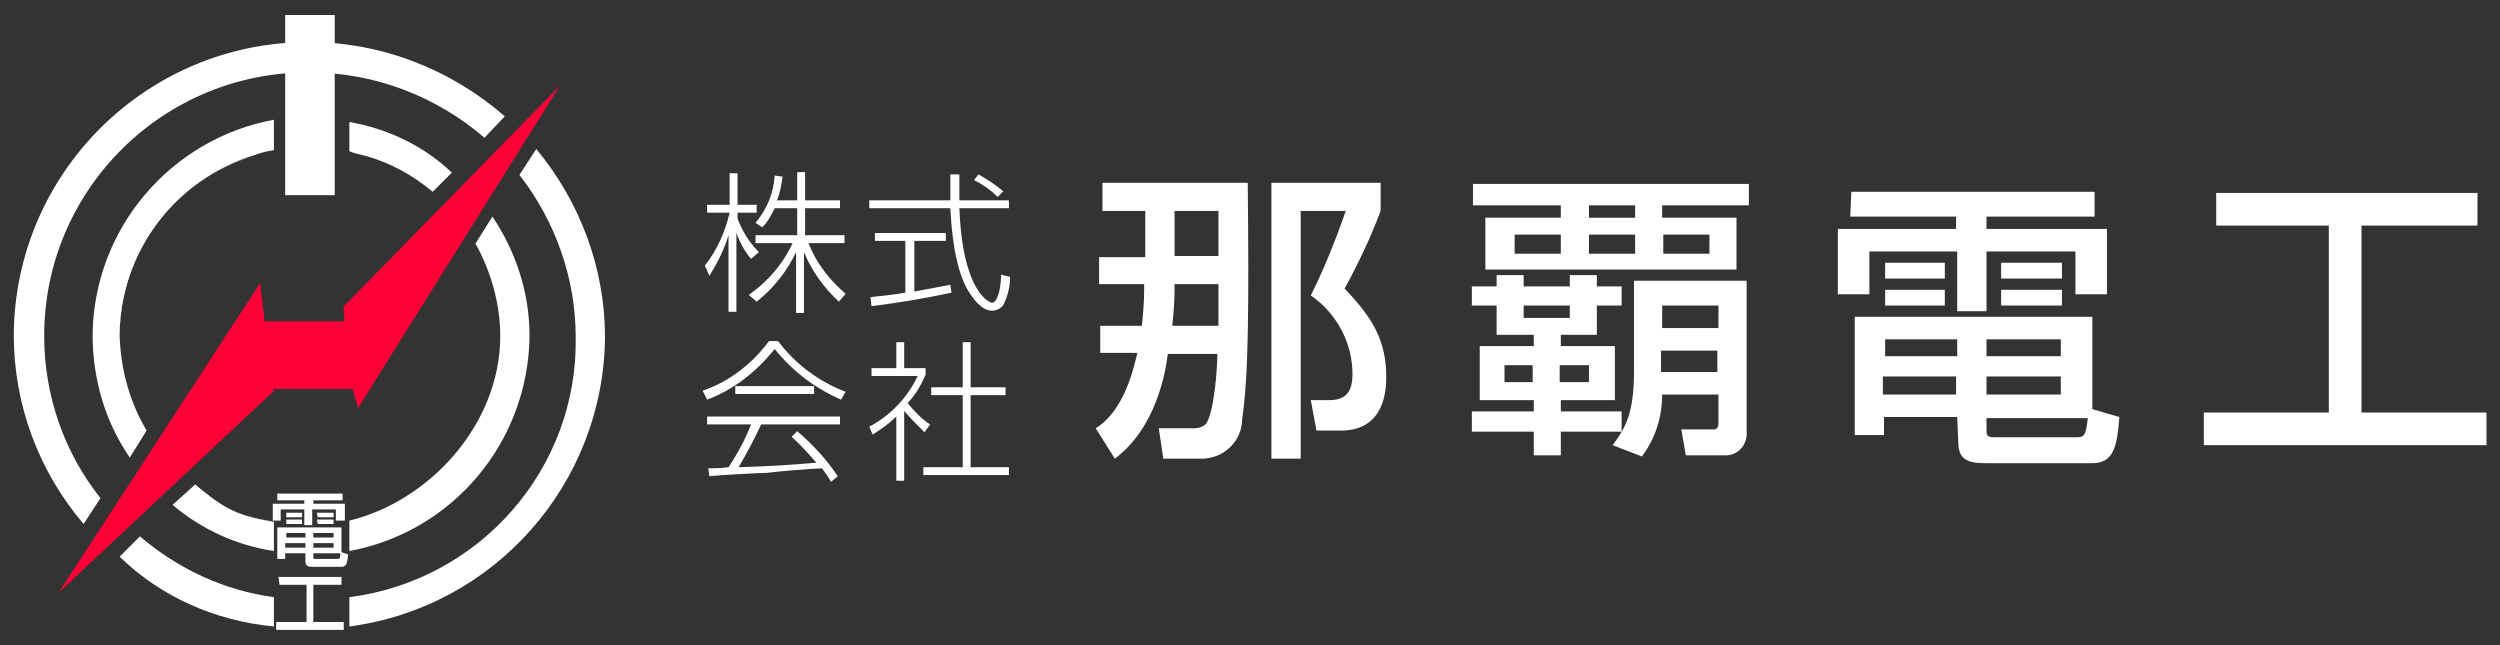<?xml version="1.0" encoding="utf-8"?>
<!-- Generator: Adobe Illustrator 28.0.0, SVG Export Plug-In . SVG Version: 6.00 Build 0)  -->
<svg version="1.1" id="レイヤー_1" xmlns="http://www.w3.org/2000/svg" xmlns:xlink="http://www.w3.org/1999/xlink" x="0px"
	 y="0px" viewBox="0 0 222 57.3" style="enable-background:new 0 0 222 57.3;" xml:space="preserve">
<rect x="0" y="0" width="222" height="57.3" fill="#333333" stroke="none"/>
<style type="text/css">
	.st0{fill:#FFFFFF;}
	.st1{fill:#FF0037;}
</style>
<g id="グループ_1776" transform="translate(2092 21603.832)">
	<g id="グループ_1637" transform="translate(-2056.977 -21586)">
		<g id="グループ_1636">
			<g id="グループ_1635">
				<path id="パス_2369" class="st0" d="M-10.7,28.5L-10.7,28.5c-2.7-0.3-5.2-1.5-7.1-3.3h0.1C-15.8,26.8-14.5,27.9-10.7,28.5z"/>
				<path id="パス_2370" class="st0" d="M-24.4,12c0,3,0.8,5.9,2.3,8.5l0,0C-23.6,17.9-24.4,15-24.4,12c-0.1-7.4,4.8-14,11.9-16
					C-19.5-1.9-24.4,4.6-24.4,12z"/>
				<path id="パス_2371" class="st0" d="M11.1-2.3c3.2,4.1,5,9.2,5,14.4C16.3,23.8,7.6,33.7-4,35.2v2.6
					c12.9-1.7,22.6-12.7,22.7-25.7c0-6.1-2.2-12-6.1-16.7L11.1-2.3z"/>
				<path id="パス_2372" class="st0" d="M-10.7,37.8v-2.6c-4.4-0.6-8.5-2.5-11.9-5.4l-1.8,1.8C-20.7,35.2-15.9,37.3-10.7,37.8z"/>
				<path id="パス_2373" class="st0" d="M-31.1,12c0-13,10.6-23.5,23.6-23.4c5.7,0,11.2,2.1,15.5,5.8l1.8-1.9
					c-4.8-4.2-11-6.6-17.4-6.6c-14.4,0-26.1,11.6-26.2,26c0,6.2,2.2,12.1,6.2,16.8l1.5-2.3C-29.3,22.4-31.1,17.3-31.1,12z"/>
				<path id="パス_2374" class="st0" d="M-24.4,12c0-7.4,4.9-14,12.1-16.1c0.5-0.2,1-0.3,1.6-0.4v-2.7c-9.2,1.7-16,9.7-16.1,19.1
					c0,3.9,1.1,7.7,3.3,10.9l1.5-2.4C-23.5,17.9-24.3,15-24.4,12z"/>
				<path id="パス_2375" class="st0" d="M-19.7,27c2.6,2.2,5.7,3.6,9,4.1v-2.6c-3.7-0.5-5-1.7-7-3.3L-19.7,27z"/>
				<path id="パス_2376" class="st0" d="M9.4,12c0,8.1-6.6,14.8-13.4,16.4v2.7c9.2-1.7,15.9-9.7,16-19.1c0-3.8-1.2-7.5-3.3-10.6
					L7.2,3.8C8.6,6.3,9.4,9.2,9.4,12z"/>
				<path id="パス_2377" class="st0" d="M-4-4.4C-3.5-4.2-3-4.1-2.6-4c2.2,0.6,4.2,1.7,6,3.2l1.7-1.7C2.6-4.9-0.6-6.4-4-7V-4.4z"
					/>
				<path id="パス_2378" class="st0" d="M9.4,12c0-2.8-0.7-5.7-2.2-8.2l0,0C8.7,6.3,9.4,9.1,9.4,12c0,8.1-6.6,14.8-13.4,16.4l0,0
					C2.7,26.9,9.4,20.1,9.4,12z"/>
				<path id="パス_2379" class="st0" d="M-2.6-4c2.2,0.6,4.2,1.7,6,3.2l0,0C1.6-2.3-0.4-3.4-2.6-4z"/>
				<rect id="長方形_914" x="-9.7" y="-16.5" class="st0" width="4.4" height="16"/>
			</g>
			<path id="パス_2380" class="st0" d="M-10.4,26h5.8v0.6h-2.6v0.3h2.8v1.5h-0.8v-1h-2.1v1.4H-8v-1.4h-2.1v1h-0.7v-1.5H-8v-0.3
				h-2.4V26z M-7.9,31.3h-1.8v0.5h-0.7V29h5.7v2.2l0.6,0.2c-0.1,0.7-0.1,1.1-0.6,1.1h-2.5c-0.4,0-0.7,0-0.7-0.5V31.3z M-9.7,30.4
				v0.4h1.8v-0.4H-9.7z M-9.6,29.5v0.4h1.7v-0.4H-9.6z M-9.6,27.7h1.4v0.4h-1.4V27.7z M-9.6,28.3h1.4v0.4h-1.4V28.3z M-7.2,29.5v0.4
				h1.8v-0.4H-7.2z M-7.2,30.4v0.4h1.8v-0.4H-7.2z M-7.2,31.6c0,0.2,0,0.2,0.2,0.2h1.9c0.2,0,0.3,0,0.3-0.5h-2.4V31.6z M-6.9,27.7
				h1.5v0.4h-1.4L-6.9,27.7L-6.9,27.7z M-6.9,28.3h1.5v0.4h-1.4L-6.9,28.3L-6.9,28.3z"/>
		</g>
		<path id="パス_2381" class="st0" d="M-10.3,33.4h5.6v0.7h-2.5v3.3h2.7v0.7h-6v-0.7h2.7v-3.3h-2.4L-10.3,33.4z"/>
	</g>
	<path id="パス_2425" class="st0" d="M-1990.3-21581.1v-4h-3.8v-2.5h12.9c0.1,10.3,0.1,17.1-0.5,21c0,1.9-1.6,3.5-3.6,3.5
		c-0.1,0-0.2,0-0.3,0h-3.1l-0.4-2.7h3.1c0.4,0,0.8-0.1,1.1-0.4c0.7-1,1-4.8,1-6.2h-4.4c-0.2,1.6-1,6.5-4.7,9.3l-1.7-2.7
		c2.6-1.6,3.4-5.5,3.7-6.7h-3.3v-2.4h3.7c0.1-1,0.2-2.1,0.2-3.1v-0.6h-4v-2.4h4.1V-21581.1z M-1983.8-21574.9c0-0.8,0-1.1,0-3.7
		h-3.9v0.6c0,1-0.1,2.1-0.2,3.1H-1983.8z M-1983.8-21581.1v-4h-3.9v4H-1983.8z M-1979.1-21587.6h9.7v2.5c-0.9,2.4-2,4.7-3.2,6.9
		c2.5,2.6,3.7,4.6,3.7,7.9c0,2.5-1,4.7-4,4.7h-2.2l-0.5-2.7h1.6c1.3,0,2.1-0.5,2.1-2.3c0-2.8-1.4-5.4-3.7-7c1.2-2.4,2.2-4.9,3.1-7.5
		h-4v22h-2.6V-21587.6z"/>
	<path id="パス_2426" class="st0" d="M-1961.3-21578.4h2.2v-1h2.4v1h4.1v-1h2.4v1h2.2v1.7h-2.2v2.6h-3.2v1h4.8v4.8h-4.8v1h5.4v1.8
		h-5.4v2.1h-2.4v-2.1h-5.5v-1.8h5.5v-1h-4.8v-4.8h4.8v-1h-3.3v-2.6h-2.2V-21578.4z M-1961.2-21587.5h24.5v1.9h-7.7v1.1h6.6v4.6
		h-22.3v-4.6h6.7v-1.1h-7.8L-1961.2-21587.5z M-1958.4-21571.4v1.5h2.5v-1.5H-1958.4z M-1957.5-21583v1.7h4.1v-1.7H-1957.5z
		 M-1956.7-21576.7v1.1h4.1v-1.1H-1956.7z M-1953.5-21571.4v1.5h2.6v-1.5H-1953.5z M-1950.9-21585.6v1.1h4.1v-1.1H-1950.9z
		 M-1950.9-21583v1.7h4.1v-1.7H-1950.9z M-1948.8-21564.3c1.2-1.6,1.9-2.9,1.9-6.6v-8h10v13.4c0.1,1-0.6,2-1.7,2.1
		c-0.2,0-0.3,0-0.5,0h-3.2l-0.4-2.3h2.9c0.3,0,0.4-0.3,0.4-0.5v-2.6h-5c0,2-0.6,3.9-1.8,5.5L-1948.8-21564.3z M-1944.4-21576.7v2h5
		v-2H-1944.4z M-1939.5-21572.7h-5v1.9h5V-21572.7z M-1944.3-21583v1.7h4.1v-1.7H-1944.3z"/>
	<path id="パス_2427" class="st0" d="M-1927.6-21586.8h21.6v2.2h-9.6v1.1h10.7v5.8h-2.8v-3.8h-7.9v5.3h-2.6v-5.3h-7.8v3.8h-2.8
		v-5.8h10.5v-1.1h-9.4L-1927.6-21586.8z M-1918.2-21566.8h-6.5v1.6h-2.6v-10.5h21.1v8.2l2.4,0.7c-0.2,2.6-0.5,4.1-2.4,4.1h-9.3
		c-1.4,0-2.6-0.1-2.6-1.8L-1918.2-21566.8L-1918.2-21566.8z M-1924.8-21570.4v1.6h6.5v-1.6H-1924.8z M-1924.6-21573.7v1.5h6.4v-1.5
		H-1924.6z M-1924.6-21580.5h5.3v1.4h-5.3V-21580.5z M-1924.6-21578.1h5.3v1.4h-5.3V-21578.1z M-1915.6-21573.7v1.5h6.6v-1.5
		H-1915.6z M-1915.6-21570.4v1.6h6.6v-1.6H-1915.6z M-1915.6-21565.8c0,0.6,0,0.8,0.7,0.8h7.2c0.8,0,0.9-0.1,1.1-1.7h-9
		L-1915.6-21565.8L-1915.6-21565.8z M-1914.3-21580.5h5.4v1.4h-5.4V-21580.5z M-1914.3-21578.1h5.4v1.4h-5.4V-21578.1z"/>
	<path id="パス_2428" class="st0" d="M-1895.2-21586.7h23.2v2.9h-10.3v16.6h11.1v2.9h-25.1v-2.9h11.1v-16.6h-10L-1895.2-21586.7
		L-1895.2-21586.7z"/>
	<g id="グループ_1767" transform="translate(-1995.908 -21571.844)">
		<path id="パス_2337" class="st0" d="M-29.4-9c-0.6-0.7-1-1.5-1.3-2.3l0,0v7h-0.7v-6.8l0,0c-0.4,1.3-1,2.5-1.7,3.6l-0.4-0.9
			c1.1-1.4,1.8-3,2.2-4.7h-2v-0.7h2v-2.8h0.7v2.8h1.7v0.7h-1.7v0.5c0.4,1.1,1,2.1,1.9,3L-29.4-9z M-24.7-4.2h-0.7v-5.4l0,0
			c-0.8,1.7-2,3.2-3.5,4.4l-0.7-0.6c1.7-1.2,3-2.7,3.9-4.6H-29v-0.7h3.7v-2.4h-2c-0.3,0.6-0.6,1.2-1.1,1.7l-0.6-0.4
			c1-1.2,1.6-2.6,1.7-4.2l0.7,0.1c-0.1,0.7-0.2,1.4-0.5,2.1h1.8v-2.5h0.7v2.5h3.1v0.7h-3.1v2.4h3.5v0.7h-3.2
			c0.7,1.8,1.9,3.3,3.3,4.5l-0.6,0.7c-1.3-1.2-2.4-2.7-3.1-4.4l0,0L-24.7-4.2z"/>
		<path id="パス_2338" class="st0" d="M-10.9-16.5c0,0.5,0,1.2,0,2.3h4.4v0.7h-4.4c0.3,7.7,2.8,8.4,2.9,8.4c0.4,0,0.8-1,0.8-2.5
			l0.8,0.2c0,0.9-0.2,1.7-0.6,2.5c-0.2,0.3-0.6,0.5-1,0.5c-0.6,0-1.3-0.4-2.2-1.9c-1.1-2-1.4-5.1-1.5-7.2h-7.2v-0.7h7.2
			c0-0.8,0-1.6,0-2.3H-10.9z M-11.6-6c-2.3,0.5-4.7,0.9-7.1,1.2l-0.1-0.8c0.6-0.1,1.4-0.1,3.1-0.4v-4.6h-2.7v-0.7h6.3v0.7h-2.8v4.5
			c1.7-0.3,2.6-0.5,3.2-0.6L-11.6-6z M-7.5-14.5c-0.6-0.6-1.3-1.1-2.1-1.5l0.4-0.5c0.7,0.4,1.5,0.9,2.2,1.5L-7.5-14.5z"/>
		<path id="パス_2339" class="st0" d="M-27-1.7c1.5,2,3.6,3.6,6,4.5l-0.4,0.7c-2.3-1-4.3-2.5-5.9-4.5c-1.6,2-3.6,3.6-6,4.5
			l-0.4-0.8c2.4-0.8,4.4-2.4,5.9-4.4H-27z M-25.3,6.3c1.4,1.2,2.6,2.5,3.6,4l-0.6,0.5c-0.2-0.4-0.5-0.8-0.8-1.2
			c-0.7,0-4.2,0.3-4.9,0.4c-0.5,0-4.3,0.2-5.1,0.3l-0.1-0.7c0.1,0,1.2,0,1.8-0.1c0.8-1.2,1.5-2.5,2-3.8h-3.9V5h11.8v0.7h-7
			c-0.6,1.3-1.3,2.6-2,3.8c3.2-0.1,4.5-0.2,6.9-0.4c-0.7-0.8-1.4-1.6-2.2-2.3L-25.3,6.3z M-30.8,2.3h7V3h-7V2.3z"/>
		<path id="パス_2340" class="st0" d="M-14,6.4c-0.6-0.6-1.2-1.2-1.8-1.9l0,0v6.2h-0.7V5c-0.6,0.6-1.3,1.1-2.1,1.6l-0.3-0.7
			c1.9-1,3.4-2.6,4.3-4.5h-4.1V0.7h2.2v-2.3h0.7v2.3h1.9v0.6c-0.4,0.9-0.9,1.8-1.6,2.5c0.6,0.7,1.2,1.4,2,1.9L-14,6.4z M-9.9-1.6v4
			h3.1v0.7h-3.1v6.4h3.4v0.7h-7.6V9.5h3.5V3.1h-2.8V2.4h2.8v-4C-10.6-1.6-9.9-1.6-9.9-1.6z"/>
	</g>
	<path id="パス_2439" class="st1" d="M-2060.2-21567.6l17.9-28.6l-19.2,19.6l0.1,1.3h-7.1l-0.4-3.4l-17.9,27.5l19.2-18l-0.2-0.1
		h7.1L-2060.2-21567.6z"/>
</g>
</svg>
